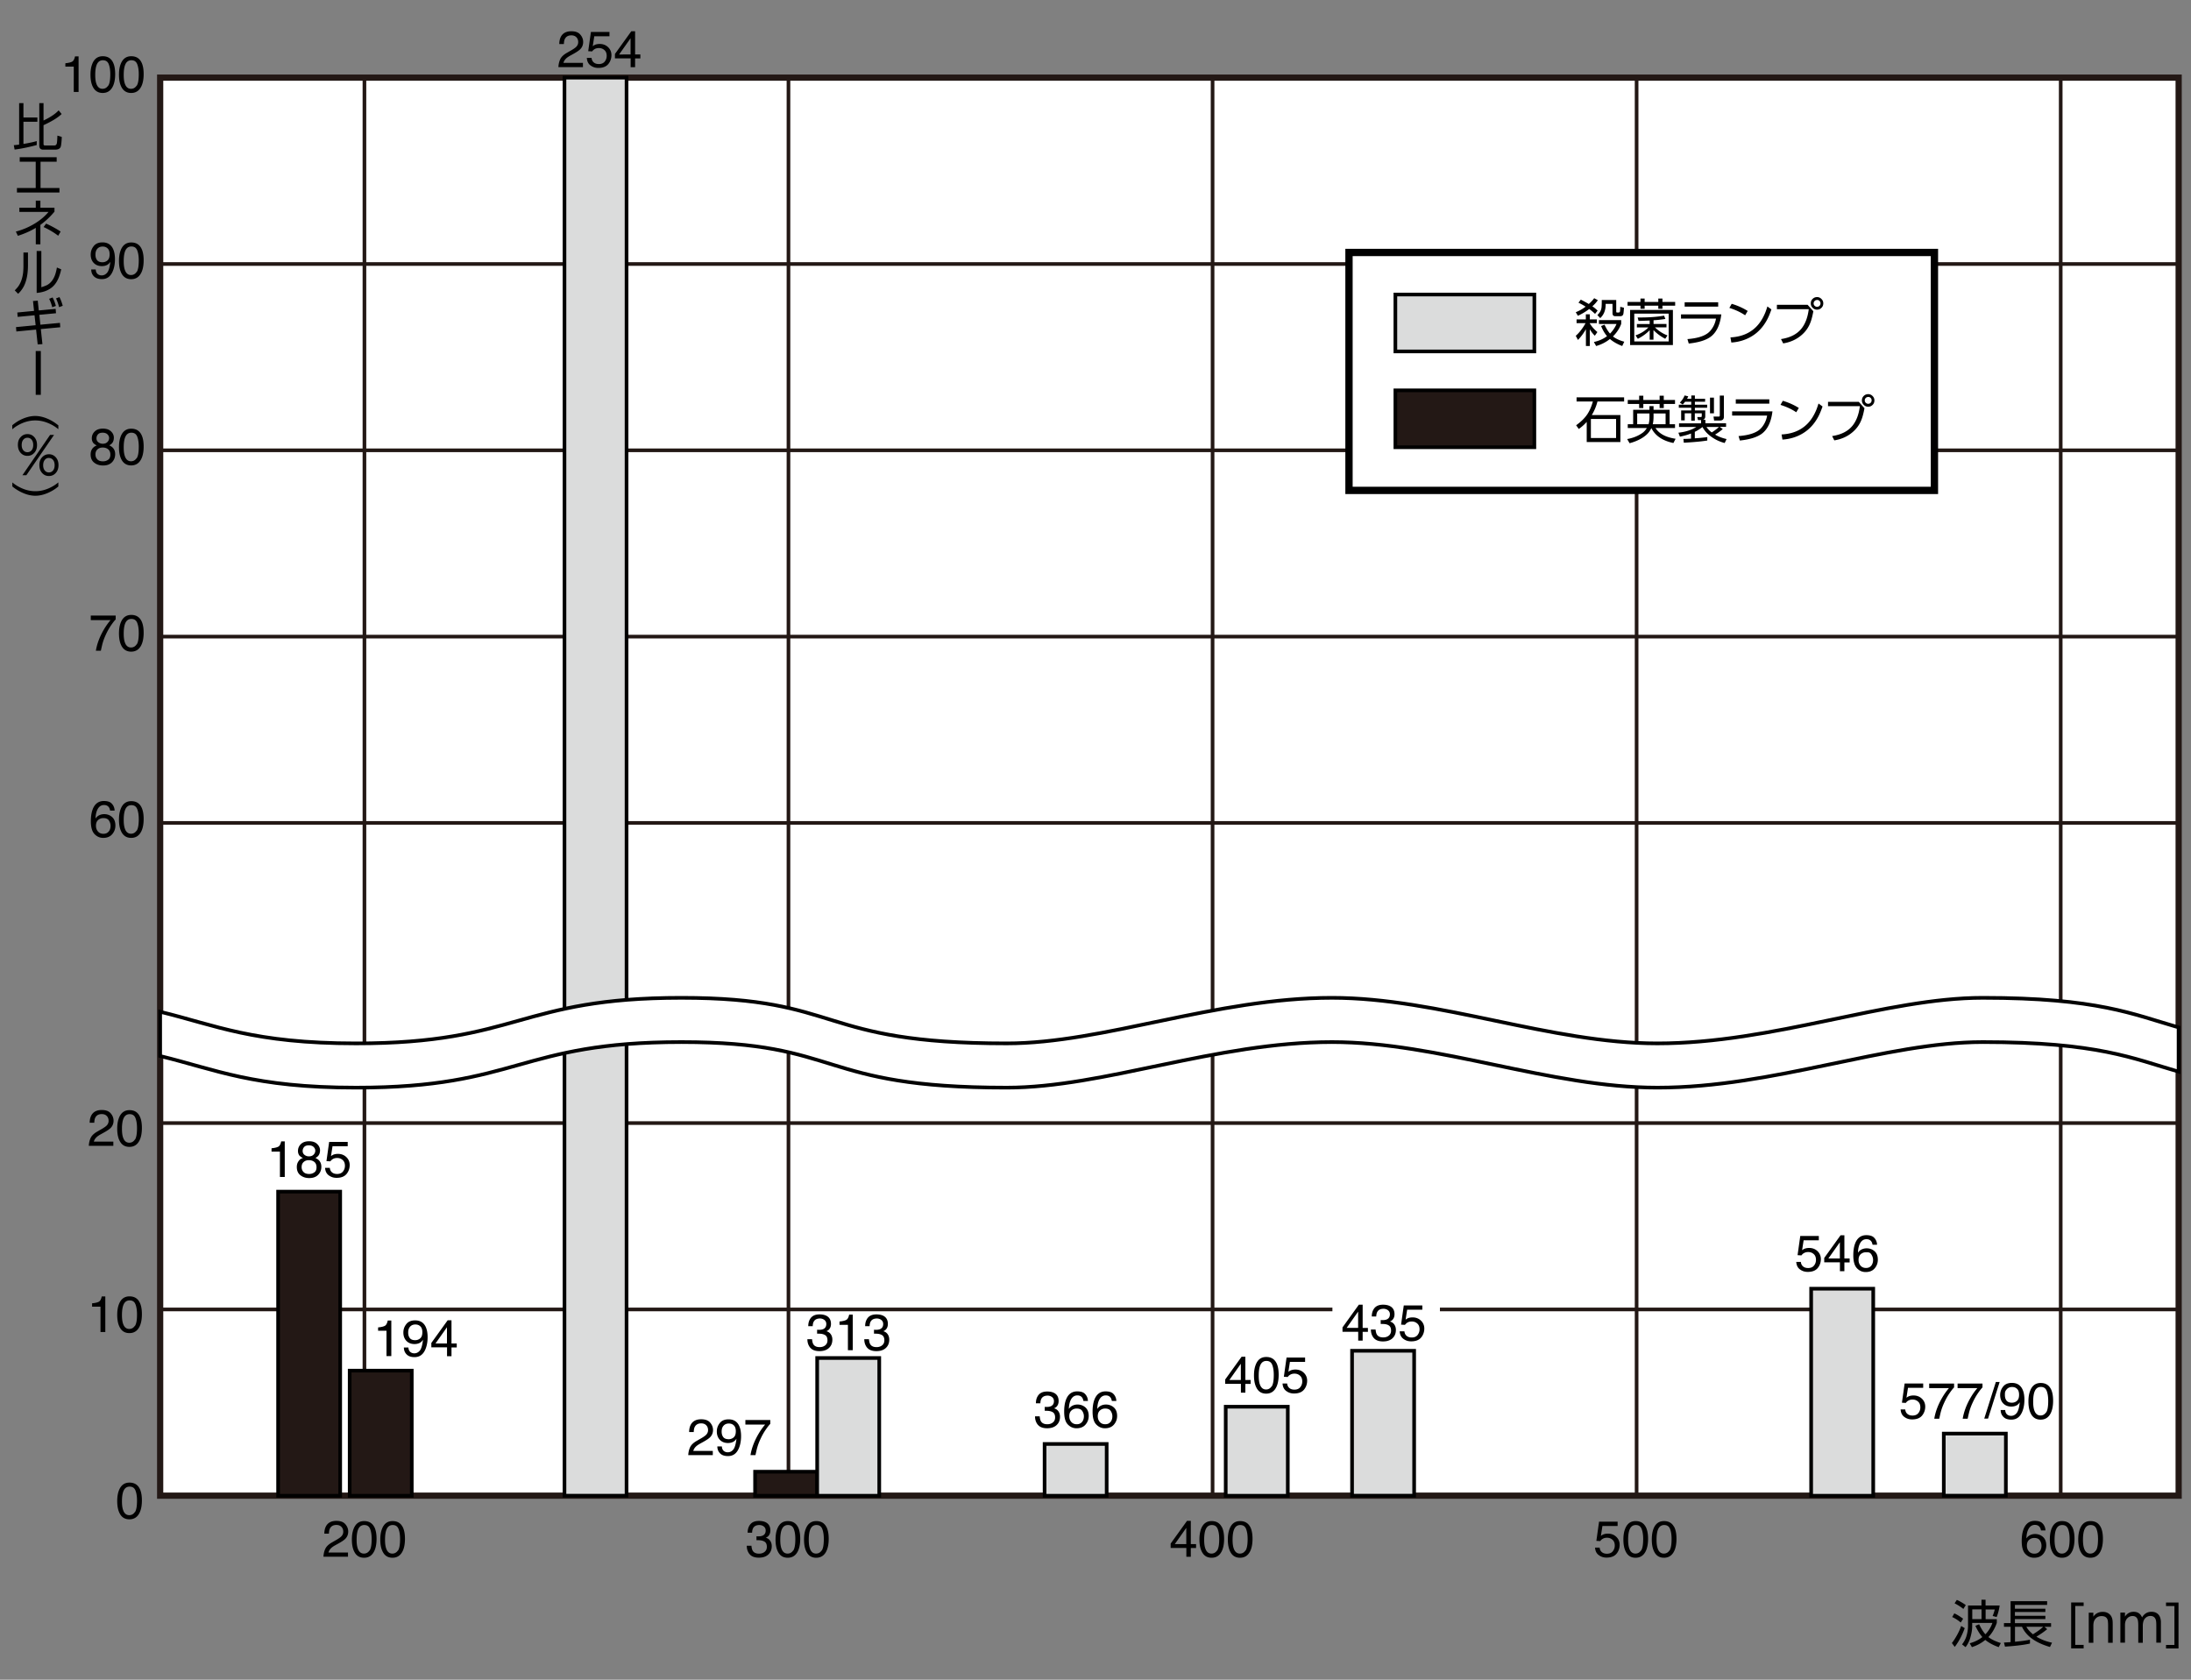 <svg xmlns="http://www.w3.org/2000/svg" id="a" viewBox="0 0 300 230"><rect x="0" y="0" width="300" height="230" fill="#808080" stroke="none"/><defs><style>.b{fill:none;stroke:#231815}.b,.d,.e,.f{stroke-width:.5px}.f{fill:#fff}.d{fill:#231815}.d,.e,.f{stroke:#000}.e{fill:#dbdcdc}</style></defs><path d="M21.93 10.63h276.38V204.8H21.93z" style="stroke:#231815;stroke-width:.85px;fill:#fff"/><path d="M21.93 36.15h276.38M21.93 61.66h276.38M21.93 87.17h276.38M21.93 112.68h276.38M298.31 179.3H21.93M298.31 153.78H21.93M282.16 10.63v194.18M224.09 10.63v194.18M166.03 10.63v194.18M107.96 10.63v194.18M49.9 204.81V10.63" class="b"/><path d="M77.29 10.63h8.5V204.8h-8.5z" class="e"/><path d="M38.08 163.17h8.5v41.64h-8.5zM47.88 187.68h8.5v17.13h-8.5zM103.39 201.52h8.5v3.29h-8.5z" class="d"/><path d="M111.89 185.95h8.5v18.86h-8.5zM143.03 197.72h8.5v7.09h-8.5zM167.83 192.62h8.5v12.19h-8.5zM185.13 184.96h8.5v19.84h-8.5zM266.15 196.3h8.5v8.5h-8.5zM247.99 176.46h8.5v28.35h-8.5z" class="e"/><path d="M184.71 34.57h80.16v32.58h-80.16zM21.93 138.54c7.55 1.83 12.72 4.33 26.83 4.33 22.27 0 22.27-6.24 44.54-6.24s18.36 6.24 44.54 6.24c13.29 0 28.6-6.24 44.54-6.24 14.67 0 29.88 6.24 44.55 6.24 15.94 0 31.25-6.24 44.55-6.24 15.74 0 20.61 2.26 26.82 4.05v6.06c-6.22-1.8-11.08-4.05-26.82-4.05-13.29 0-28.6 6.24-44.55 6.24-14.67 0-29.88-6.24-44.55-6.24-15.94 0-31.25 6.24-44.54 6.24-26.18 0-22.27-6.24-44.54-6.24s-22.27 6.24-44.54 6.24c-14.1 0-19.28-2.5-26.83-4.33z" class="f"/><path d="M182.44 177.31h14.72v5.27h-14.72z" style="fill:#fff"/><path d="M184.71 34.57h80.16v32.58h-80.16z" style="fill:#fff;stroke:#000"/><path d="M191.06 40.33h19.03v7.79h-19.03z" class="e"/><path d="M191.06 53.45h19.03v7.79h-19.03z" class="d"/><path d="M3.21 19.71c.77-.13 1.37-.26 1.82-.39v.54c-1.08.29-2.09.5-3.03.62l-.11-.6c.21-.02.45-.04.73-.08v-5.68h.59v1.97h1.91v.58H3.21v3.05Zm2.16-5.59h.59v2.38c.93-.44 1.62-.9 2.07-1.39l.41.5c-.49.48-1.31.99-2.48 1.53v2.56c0 .09.02.15.05.18.03.02.1.04.2.04h1.23c.18 0 .29-.1.34-.29.04-.18.06-.53.08-1.06l.6.18q-.045 1.05-.15 1.35-.15.39-.75.39H5.91c-.36 0-.53-.19-.53-.57v-5.79ZM5.55 22.14v3.6h2.59v.62H2.32v-.62h2.57v-3.6H2.7v-.61h5.06v.61zM4.9 28.44v-.97h.63v.97h1.93v.54c-.59.71-1.24 1.32-1.93 1.81v2.67H4.9V31.2c-.75.45-1.57.81-2.45 1.09l-.28-.58c.87-.23 1.7-.57 2.49-1.04q1.215-.72 1.98-1.65H2.65v-.58zm1.41 2.18c.28.12.63.29 1.05.52.4.22.72.41.94.57l-.33.57c-.59-.45-1.25-.85-2-1.19zM3.83 34.57v1.71c0 .93-.11 1.73-.34 2.38a3.76 3.76 0 0 1-1.01 1.57l-.46-.47c.24-.24.43-.46.56-.66.31-.48.51-1.09.59-1.81.02-.24.04-.56.04-.95v-1.76h.63Zm1.83-.2v4.96c.35-.11.6-.21.77-.29.49-.26.86-.72 1.1-1.37.1-.27.19-.62.26-1.04l.59.25c-.21.97-.53 1.69-.97 2.18-.55.61-1.34.96-2.39 1.05v-5.74h.63ZM5.39 43.1l.14 1.36 2.68-.25.04.6-2.66.25.22 2.06-.65.04-.22-2.03-2.7.26-.05-.6 2.69-.26-.15-1.36-2.31.22-.05-.6 2.29-.22-.14-1.35.65-.05.14 1.34 2.31-.22.05.6-2.29.22Zm1.35-2.19.46-.18c.18.33.33.72.45 1.16l-.5.18c-.1-.42-.24-.8-.42-1.15Zm.94-.05.46-.18c.16.31.32.71.45 1.19l-.5.19q-.15-.63-.42-1.2ZM5.59 48.06v6h-.7v-6zM7.99 58.22v.55c-.34-.28-.68-.5-1.03-.67-.72-.36-1.42-.53-2.13-.53-.82 0-1.63.23-2.43.7q-.345.195-.72.51v-.55c.31-.26.63-.48.94-.65.76-.41 1.5-.62 2.2-.62.5 0 1.04.11 1.6.34.55.22 1.06.53 1.55.93ZM3.76 59.44c.38 0 .69.14.94.42s.37.63.37 1.07-.12.8-.37 1.07c-.25.28-.56.42-.94.42s-.69-.14-.94-.42-.37-.64-.37-1.09.12-.78.37-1.05c.25-.28.57-.42.94-.42m0 .5c-.26 0-.46.11-.61.32-.12.17-.18.4-.18.68s.07.53.21.7c.15.19.34.28.58.28.25 0 .46-.11.61-.32.12-.17.18-.4.18-.67 0-.3-.07-.54-.21-.71a.71.71 0 0 0-.58-.28m-.69 5.13 3.79-5.52h.54l-3.79 5.52zM6.7 62.2c.38 0 .69.14.94.42s.37.63.37 1.07-.12.79-.37 1.07-.56.42-.94.42-.69-.14-.94-.42-.37-.64-.37-1.09.12-.78.37-1.05c.25-.28.57-.42.94-.42m0 .5c-.26 0-.46.11-.61.33-.12.17-.18.4-.18.68s.07.53.21.7c.15.19.34.28.57.28.26 0 .46-.11.61-.32.12-.17.18-.39.18-.67 0-.3-.07-.54-.21-.71a.7.7 0 0 0-.58-.28ZM7.99 66.61c-.31.26-.63.48-.95.65-.76.41-1.49.62-2.2.62-.51 0-1.04-.11-1.6-.34a6 6 0 0 1-1.55-.93v-.55c.34.28.68.5 1.03.67.71.36 1.42.53 2.12.53.82 0 1.63-.23 2.43-.7q.345-.195.72-.51v.55ZM8.95 9.13v-.47c.44-.04.75-.12.93-.22q.27-.15.39-.72h.49v4.87h-.66V9.12H8.95ZM15.44 8.48c.22.4.33.96.33 1.66q0 1.005-.3 1.65c-.29.62-.76.94-1.41.94-.59 0-1.03-.26-1.31-.77-.24-.43-.36-1-.36-1.72 0-.56.07-1.03.22-1.43.27-.74.76-1.11 1.46-1.11.63 0 1.09.26 1.37.78m-.62 3.26c.19-.28.28-.81.28-1.58 0-.56-.07-1.01-.21-1.37s-.4-.54-.8-.54c-.36 0-.63.17-.8.51s-.25.84-.25 1.51c0 .5.05.9.16 1.2q.24.69.84.69c.32 0 .57-.14.76-.42ZM19.34 8.48c.22.4.33.96.33 1.66q0 1.005-.3 1.65c-.29.62-.76.94-1.41.94-.59 0-1.03-.26-1.31-.77-.24-.43-.36-1-.36-1.72 0-.56.07-1.03.22-1.43.27-.74.76-1.11 1.46-1.11.63 0 1.09.26 1.37.78m-.62 3.26c.19-.28.28-.81.28-1.58 0-.56-.07-1.01-.21-1.37s-.4-.54-.8-.54c-.36 0-.63.17-.8.51s-.25.84-.25 1.51c0 .5.05.9.16 1.2q.24.69.84.69c.32 0 .57-.14.76-.42ZM13.11 36.91c.02.34.15.57.39.7.13.07.27.1.42.1.29 0 .54-.12.75-.37.21-.24.35-.74.44-1.49-.14.22-.31.37-.51.46s-.42.13-.65.13c-.47 0-.84-.15-1.12-.44-.27-.29-.41-.67-.41-1.13s.14-.83.41-1.17.67-.51 1.2-.51c.71 0 1.21.32 1.48.96.15.35.23.79.23 1.33q0 .9-.27 1.59c-.3.77-.8 1.15-1.52 1.15-.48 0-.84-.13-1.09-.38s-.37-.56-.37-.94h.62Zm1.6-1.25q.3-.24.3-.84c0-.36-.09-.63-.27-.8-.18-.18-.41-.26-.69-.26q-.45 0-.72.3c-.18.2-.26.47-.26.81 0 .32.08.57.23.76s.4.28.74.28c.24 0 .47-.08.67-.24ZM19.34 33.98c.22.4.33.96.33 1.66q0 1.005-.3 1.65c-.29.62-.76.94-1.41.94-.59 0-1.03-.26-1.31-.77-.24-.43-.36-1-.36-1.72 0-.56.07-1.03.22-1.43.27-.74.76-1.11 1.46-1.11.63 0 1.09.26 1.37.78m-.62 3.26c.19-.28.28-.81.28-1.58 0-.56-.07-1.01-.21-1.37s-.4-.54-.8-.54c-.36 0-.63.17-.8.51s-.25.84-.25 1.51c0 .5.05.9.16 1.2q.24.69.84.69c.32 0 .57-.14.76-.42ZM12.84 60.73c-.18-.18-.27-.42-.27-.71 0-.36.13-.68.4-.94s.64-.39 1.12-.39.84.12 1.1.37c.27.25.4.54.4.87 0 .31-.08.55-.23.74-.09.11-.22.21-.4.31.2.09.36.2.48.32.22.23.33.52.33.89 0 .43-.14.8-.43 1.1q-.435.45-1.23.45c-.48 0-.88-.13-1.21-.39s-.49-.63-.49-1.13q0-.435.21-.75t.63-.48c-.17-.07-.3-.16-.4-.26Zm1.99 2.21c.19-.15.28-.38.28-.69s-.1-.56-.29-.72-.44-.25-.75-.25-.53.08-.72.25-.28.4-.28.7c0 .26.08.48.25.66.17.19.43.28.79.28.28 0 .52-.08.71-.23Zm-.12-2.42c.15-.15.23-.33.23-.54 0-.18-.07-.35-.22-.5s-.37-.23-.67-.23-.51.08-.64.23a.8.8 0 0 0-.2.54c0 .23.09.41.26.54s.37.2.6.2c.27 0 .48-.08.63-.23ZM19.34 59.48c.22.4.33.96.33 1.66q0 1.005-.3 1.65c-.29.62-.76.94-1.41.94-.59 0-1.03-.26-1.31-.77-.24-.43-.36-1-.36-1.72 0-.56.07-1.03.22-1.43.27-.74.76-1.11 1.46-1.11.63 0 1.09.26 1.37.78m-.62 3.26c.19-.28.28-.81.28-1.58 0-.56-.07-1.01-.21-1.37s-.4-.54-.8-.54c-.36 0-.63.17-.8.51s-.25.84-.25 1.51c0 .5.05.9.16 1.2q.24.69.84.69c.32 0 .57-.14.76-.42ZM15.84 84.28v.54c-.16.15-.37.42-.63.8s-.49.79-.69 1.22-.35.81-.45 1.17c-.07.23-.15.59-.26 1.09h-.68c.15-.93.5-1.86 1.03-2.79.31-.54.64-1.01.98-1.4h-2.71v-.62h3.4ZM19.34 84.98c.22.4.33.96.33 1.66q0 1.005-.3 1.65c-.29.62-.76.94-1.41.94-.59 0-1.03-.26-1.31-.77-.24-.43-.36-1-.36-1.72 0-.56.07-1.03.22-1.43.27-.74.76-1.11 1.46-1.11.63 0 1.09.26 1.37.78m-.62 3.26c.19-.28.28-.81.28-1.58 0-.56-.07-1.01-.21-1.37s-.4-.54-.8-.54c-.36 0-.63.17-.8.51s-.25.84-.25 1.51c0 .5.05.9.16 1.2q.24.69.84.69c.32 0 .57-.14.76-.42ZM15.37 110.11c.22.28.32.58.32.88h-.61c-.04-.19-.09-.35-.17-.45-.15-.21-.37-.31-.67-.31-.34 0-.62.16-.82.48s-.32.77-.34 1.37c.14-.21.32-.36.53-.46.2-.09.41-.14.66-.14.41 0 .77.13 1.07.39s.46.65.46 1.17c0 .44-.14.84-.43 1.18s-.7.51-1.24.51c-.46 0-.85-.17-1.19-.52-.33-.35-.5-.93-.5-1.76 0-.61.07-1.12.22-1.55.28-.81.81-1.22 1.56-1.22.55 0 .93.14 1.14.43Zm-.47 3.74c.16-.22.24-.47.24-.77 0-.25-.07-.49-.22-.72-.14-.23-.4-.34-.78-.34-.26 0-.5.09-.7.26-.2.18-.3.44-.3.79q0 .465.27.78c.18.21.43.32.75.32s.57-.11.73-.33ZM19.34 110.48c.22.4.33.96.33 1.66q0 1.005-.3 1.65c-.29.62-.76.94-1.41.94-.59 0-1.03-.26-1.31-.77-.24-.43-.36-1-.36-1.72 0-.56.07-1.03.22-1.43.27-.74.76-1.11 1.46-1.11.63 0 1.09.26 1.37.78m-.62 3.26c.19-.28.28-.81.28-1.58 0-.56-.07-1.01-.21-1.37s-.4-.54-.8-.54c-.36 0-.63.17-.8.51s-.25.84-.25 1.51c0 .5.05.9.16 1.2q.24.69.84.69c.32 0 .57-.14.76-.42ZM12.42 155.8c.15-.31.45-.6.89-.85l.66-.38c.29-.17.5-.32.62-.44.19-.19.28-.41.28-.65 0-.29-.09-.51-.26-.68s-.4-.25-.68-.25c-.42 0-.71.16-.88.48-.09.17-.13.41-.14.71h-.63c0-.43.09-.77.24-1.04.27-.47.74-.71 1.41-.71.56 0 .97.15 1.23.46.26.3.39.64.39 1.01 0 .39-.14.73-.41 1-.16.16-.45.36-.86.59l-.47.26c-.22.12-.4.24-.53.35-.23.2-.37.42-.43.66h2.67v.58h-3.36c.02-.42.11-.79.26-1.1M19.1 152.79c.22.4.33.96.33 1.66q0 1.005-.3 1.65c-.29.62-.76.94-1.41.94-.59 0-1.03-.25-1.31-.77-.24-.43-.36-1-.36-1.72 0-.56.07-1.03.22-1.43.27-.74.76-1.11 1.46-1.11.63 0 1.09.26 1.37.78m-.62 3.26c.19-.28.28-.81.28-1.58 0-.56-.07-1.01-.21-1.37s-.4-.54-.8-.54c-.36 0-.63.17-.8.51s-.25.84-.25 1.51c0 .5.05.9.16 1.2q.24.69.84.69c.32 0 .57-.14.76-.42ZM12.61 178.93v-.47c.44-.04.75-.12.93-.22q.27-.15.39-.72h.49v4.87h-.66v-3.47h-1.15ZM19.1 178.29c.22.4.33.96.33 1.66q0 1.005-.3 1.65c-.29.62-.76.94-1.41.94-.59 0-1.03-.25-1.31-.77-.24-.43-.36-1-.36-1.72 0-.56.07-1.03.22-1.43.27-.74.76-1.11 1.46-1.11.63 0 1.09.26 1.37.78m-.62 3.26c.19-.28.28-.81.28-1.58 0-.56-.07-1.01-.21-1.37s-.4-.54-.8-.54c-.36 0-.63.17-.8.51s-.25.84-.25 1.51c0 .5.05.9.16 1.2q.24.69.84.69c.32 0 .57-.14.76-.42ZM19.1 203.79c.22.4.33.96.33 1.66q0 1.005-.3 1.65c-.29.62-.76.94-1.41.94-.59 0-1.03-.25-1.31-.77-.24-.43-.36-1-.36-1.72 0-.56.07-1.03.22-1.43.27-.74.76-1.11 1.46-1.11.63 0 1.09.26 1.37.78m-.62 3.26c.19-.28.28-.81.28-1.58 0-.56-.07-1.01-.21-1.37s-.4-.54-.8-.54c-.36 0-.63.17-.8.51s-.25.84-.25 1.51c0 .5.05.9.16 1.2q.24.69.84.69c.32 0 .57-.14.76-.42ZM44.55 212.06c.15-.31.45-.6.89-.85l.66-.38c.29-.17.5-.32.62-.44.19-.19.28-.41.28-.65 0-.29-.09-.51-.26-.68s-.4-.25-.68-.25c-.42 0-.71.16-.88.48-.09.17-.13.41-.14.71h-.63c0-.43.09-.77.24-1.04.27-.47.74-.71 1.41-.71.56 0 .97.15 1.23.46.26.3.39.64.39 1.01 0 .39-.14.73-.41 1-.16.16-.45.36-.86.59l-.47.26c-.22.12-.4.24-.53.35-.23.2-.37.42-.43.66h2.67v.58h-3.36c.02-.42.11-.79.26-1.1M51.23 209.05c.22.4.33.96.33 1.66q0 1.005-.3 1.65c-.29.62-.76.94-1.41.94-.59 0-1.03-.25-1.31-.77q-.36-.645-.36-1.71c0-.56.07-1.03.22-1.43.27-.74.76-1.11 1.46-1.11.63 0 1.09.26 1.37.78Zm-.62 3.26c.19-.28.28-.81.28-1.58 0-.56-.07-1.01-.21-1.37s-.4-.54-.8-.54c-.36 0-.63.17-.8.51s-.25.84-.25 1.51c0 .5.05.9.16 1.2q.24.69.84.69c.32 0 .57-.14.76-.42ZM55.12 209.05c.22.4.33.96.33 1.66q0 1.005-.3 1.65c-.29.62-.76.94-1.41.94-.59 0-1.03-.25-1.31-.77q-.36-.645-.36-1.71c0-.56.07-1.03.22-1.43.27-.74.76-1.11 1.46-1.11.63 0 1.09.26 1.37.78Zm-.62 3.26c.19-.28.28-.81.28-1.58 0-.56-.07-1.01-.21-1.37s-.4-.54-.8-.54c-.36 0-.63.17-.8.51s-.25.84-.25 1.51c0 .5.05.9.16 1.2q.24.69.84.69c.32 0 .57-.14.76-.42ZM102.64 212.82c-.26-.32-.39-.7-.39-1.16h.64q.045.48.18.69c.16.26.45.39.86.39.32 0 .58-.09.78-.26s.29-.4.29-.67c0-.34-.1-.57-.31-.71-.21-.13-.49-.2-.86-.2h-.25v-.54c.06 0 .12.01.16.01h.14c.23 0 .42-.04.57-.11.26-.13.39-.36.39-.68 0-.24-.09-.43-.26-.56s-.38-.2-.6-.2c-.41 0-.69.14-.85.41-.09.15-.14.36-.15.64h-.61c0-.36.07-.67.22-.93.25-.46.69-.68 1.32-.68.5 0 .89.11 1.16.33s.41.54.41.97c0 .3-.08.54-.24.73q-.15.18-.39.27c.26.07.46.21.6.41s.22.45.22.74c0 .47-.15.85-.46 1.14s-.74.44-1.31.44-1-.16-1.26-.48ZM109.24 209.05c.22.4.33.96.33 1.66q0 1.005-.3 1.65c-.29.62-.76.94-1.41.94-.59 0-1.03-.25-1.31-.77q-.36-.645-.36-1.71c0-.56.07-1.03.22-1.43.27-.74.76-1.11 1.46-1.11.63 0 1.09.26 1.37.78Zm-.62 3.26c.19-.28.28-.81.28-1.58 0-.56-.07-1.01-.21-1.37s-.4-.54-.8-.54c-.36 0-.63.17-.8.51s-.25.84-.25 1.51c0 .5.05.9.16 1.2q.24.69.84.69c.32 0 .57-.14.76-.42ZM113.14 209.05c.22.4.33.96.33 1.66q0 1.005-.3 1.65c-.29.62-.76.94-1.41.94-.59 0-1.03-.25-1.31-.77q-.36-.645-.36-1.71c0-.56.07-1.03.22-1.43.27-.74.76-1.11 1.46-1.11.63 0 1.09.26 1.37.78Zm-.62 3.26c.19-.28.28-.81.28-1.58 0-.56-.07-1.01-.21-1.37s-.4-.54-.8-.54c-.36 0-.63.17-.8.51s-.25.84-.25 1.51c0 .5.05.9.16 1.2q.24.69.84.69c.32 0 .57-.14.76-.42ZM162.44 213.16v-1.2h-2.15v-.6l2.24-3.11h.52v3.18h.72v.54h-.72v1.2h-.62Zm-.01-1.73v-2.22l-1.57 2.22zM167.28 209.05c.22.4.33.96.33 1.66q0 1.005-.3 1.65c-.29.62-.76.94-1.41.94-.59 0-1.03-.25-1.31-.77q-.36-.645-.36-1.71c0-.56.07-1.03.21-1.43.27-.74.76-1.11 1.46-1.11.63 0 1.09.26 1.37.78Zm-.62 3.26c.19-.28.28-.81.28-1.58 0-.56-.07-1.01-.21-1.37s-.4-.54-.8-.54c-.36 0-.63.17-.8.51s-.25.84-.25 1.51c0 .5.05.9.16 1.2q.24.69.84.69c.32 0 .57-.14.76-.42ZM171.17 209.05c.22.4.33.96.33 1.66q0 1.005-.3 1.65c-.29.62-.76.94-1.41.94-.59 0-1.03-.25-1.31-.77q-.36-.645-.36-1.71c0-.56.07-1.03.22-1.43.27-.74.75-1.11 1.46-1.11.63 0 1.09.26 1.37.78Zm-.62 3.26c.19-.28.28-.81.28-1.58 0-.56-.07-1.01-.21-1.37s-.4-.54-.8-.54c-.36 0-.63.17-.8.51s-.25.84-.25 1.51c0 .5.05.9.16 1.2.16.46.45.69.84.69.32 0 .57-.14.76-.42ZM219.03 211.92c.04.35.2.59.49.73.15.07.31.1.51.1.36 0 .63-.12.81-.35s.26-.49.26-.77c0-.34-.1-.61-.31-.79-.21-.19-.46-.28-.75-.28q-.315 0-.54.12c-.225.12-.28.2-.39.34l-.53-.03.37-2.63h2.54v.59h-2.08l-.21 1.36c.11-.09.22-.15.33-.2.18-.07.39-.11.63-.11.45 0 .83.14 1.14.43s.47.66.47 1.1-.14.87-.43 1.22-.74.53-1.37.53c-.4 0-.75-.11-1.06-.34-.31-.22-.48-.57-.51-1.03h.64ZM225.33 209.05c.22.4.33.96.33 1.66q0 1.005-.3 1.65c-.29.62-.76.94-1.41.94-.59 0-1.03-.25-1.31-.77q-.36-.645-.36-1.71c0-.56.07-1.03.22-1.43.27-.74.75-1.11 1.46-1.11.63 0 1.09.26 1.37.78Zm-.62 3.26c.19-.28.28-.81.28-1.58 0-.56-.07-1.01-.21-1.37s-.4-.54-.8-.54c-.36 0-.63.17-.8.51s-.25.84-.25 1.51c0 .5.05.9.16 1.2.16.46.45.69.84.69.32 0 .57-.14.76-.42ZM229.22 209.05c.22.4.33.96.33 1.66q0 1.005-.3 1.65c-.29.62-.76.94-1.41.94-.59 0-1.03-.25-1.31-.77q-.36-.645-.36-1.71c0-.56.07-1.03.21-1.43.27-.74.76-1.11 1.46-1.11.63 0 1.09.26 1.37.78Zm-.62 3.26c.19-.28.28-.81.28-1.58 0-.56-.07-1.01-.21-1.37s-.4-.54-.8-.54c-.36 0-.63.17-.8.51s-.25.84-.25 1.51c0 .5.05.9.16 1.2q.24.69.84.69c.32 0 .57-.14.76-.42ZM279.75 208.68c.22.28.32.58.32.88h-.61c-.04-.19-.09-.34-.17-.45-.15-.21-.37-.31-.67-.31-.34 0-.62.16-.82.48s-.32.77-.34 1.37c.14-.21.32-.36.53-.46.2-.09.41-.14.66-.14.41 0 .77.13 1.07.39s.46.65.46 1.17c0 .44-.14.84-.43 1.18s-.7.51-1.24.51c-.46 0-.85-.17-1.19-.52-.33-.35-.5-.93-.5-1.76 0-.61.07-1.12.22-1.55.29-.81.81-1.22 1.56-1.22.55 0 .93.14 1.14.43Zm-.46 3.74c.16-.22.24-.47.24-.77 0-.25-.07-.49-.22-.72s-.4-.34-.78-.34c-.26 0-.5.09-.7.26-.2.18-.3.44-.3.79q0 .465.27.78c.18.21.43.32.75.32s.57-.11.73-.33ZM283.72 209.05c.22.4.33.96.33 1.66q0 1.005-.3 1.65c-.29.62-.76.94-1.41.94-.59 0-1.03-.25-1.31-.77q-.36-.645-.36-1.71c0-.56.07-1.03.21-1.43.27-.74.76-1.11 1.46-1.11.63 0 1.09.26 1.37.78Zm-.62 3.26c.19-.28.28-.81.28-1.58 0-.56-.07-1.01-.21-1.37s-.4-.54-.8-.54c-.36 0-.63.17-.8.51s-.25.84-.25 1.51c0 .5.05.9.16 1.2q.24.69.84.69c.32 0 .57-.14.76-.42ZM287.61 209.05c.22.4.33.96.33 1.66q0 1.005-.3 1.65c-.29.62-.76.94-1.41.94-.59 0-1.03-.25-1.31-.77q-.36-.645-.36-1.71c0-.56.07-1.03.22-1.43.27-.74.75-1.11 1.46-1.11.63 0 1.09.26 1.37.78Zm-.62 3.26c.19-.28.28-.81.28-1.58 0-.56-.07-1.01-.21-1.37s-.4-.54-.8-.54c-.36 0-.63.17-.8.51s-.25.84-.25 1.51c0 .5.05.9.16 1.2.16.46.45.69.84.69.32 0 .57-.14.76-.42ZM267.66 225.52l-.4-.54c.24-.31.48-.68.72-1.12.25-.45.43-.86.55-1.22l.49.3c-.37 1.01-.83 1.87-1.37 2.57Zm-.07-4.6c.32.13.73.38 1.21.73l-.33.52q-.585-.495-1.17-.75zm.34-1.85c.18.07.39.18.63.32.26.15.46.28.6.4l-.33.52c-.36-.29-.75-.54-1.2-.77l.3-.46Zm3.9 5.48q-.765.645-1.83.99l-.3-.53c.67-.18 1.25-.47 1.73-.85-.38-.44-.69-.96-.95-1.54l.51-.21c.28.58.56 1.04.86 1.37q.66-.69.96-1.56h-2.77v.46c0 .51-.1 1.07-.29 1.68-.14.43-.34.83-.62 1.18l-.48-.38c.25-.31.43-.64.56-1 .17-.51.26-1.03.26-1.56v-2.76h1.84v-.79h.56v.79h1.93c-.08.56-.21 1.08-.41 1.58l-.55-.15c.15-.37.24-.66.29-.89h-1.25v1.33h1.53v.51c-.26.75-.64 1.4-1.15 1.94.4.32.97.59 1.7.82l-.29.56c-.74-.26-1.35-.59-1.84-.99m-.51-4.18h-1.27v1.33h1.27zM279.93 222.75l.38.33c-.42.35-.91.69-1.48 1.03.64.38 1.36.66 2.14.82l-.28.59c-1.98-.58-3.26-1.5-3.83-2.77h-.96v2.05c.8-.07 1.48-.16 2.05-.28v.53c-.89.2-2.03.33-3.42.42l-.14-.56c.39-.02.69-.04.91-.06v-2.1h-.91v-.5h.91v-3h5v.51h-4.41v.52h4.17v.45h-4.17v.52h4.17v.45h-4.17v.56h4.95v.5h-.93Zm-.17 0h-2.3c.17.33.47.67.9 1.03.63-.39 1.1-.73 1.4-1.03M283.59 219.42h1.71v.48h-1.15v5.33h1.15v.48h-1.71v-6.3ZM286.63 224.94H286v-4.12h.63v.55c.09-.14.2-.25.32-.35.28-.21.6-.31.97-.31s.65.1.89.29c.26.22.41.52.45.92.02.17.02.4.02.7v2.32h-.63v-2.32c0-.33-.02-.57-.04-.71-.09-.42-.37-.62-.85-.62q-.645 0-.96.54c-.12.19-.17.46-.17.8v2.32ZM293.41 224.94h-.63v-2.38q0-.555-.09-.81c-.11-.31-.34-.47-.68-.47q-.45 0-.75.33c-.2.22-.3.52-.3.91v2.41h-.63v-4.12h.63v.55c.29-.44.69-.66 1.18-.66.57 0 .95.26 1.16.77.29-.51.73-.77 1.3-.77.41 0 .74.14.97.41.18.21.28.52.31.93v2.89h-.63v-2.38c0-.4-.03-.68-.1-.83-.12-.3-.36-.45-.7-.45-.27 0-.51.1-.71.3-.23.23-.34.59-.34 1.07v2.29ZM298.29 219.42v6.3h-1.71v-.48h1.15v-5.33h-1.15v-.48h1.71ZM37.18 157.7v-.47c.44-.04.75-.12.93-.22s.31-.34.39-.72h.49v4.87h-.66v-3.47h-1.15ZM41.07 158.31c-.18-.18-.27-.42-.27-.71 0-.36.13-.68.4-.94.26-.26.64-.39 1.12-.39s.84.12 1.1.37.4.54.4.87c0 .31-.08.55-.23.74-.09.11-.22.21-.4.31.2.09.36.2.48.32.22.23.33.52.33.89 0 .43-.14.79-.43 1.09s-.7.45-1.23.45c-.48 0-.88-.13-1.21-.39s-.49-.63-.49-1.13q0-.435.21-.75c.21-.315.35-.37.63-.48-.17-.07-.3-.16-.4-.26Zm1.99 2.21c.19-.15.28-.38.28-.69s-.1-.56-.29-.72-.44-.25-.75-.25-.53.08-.72.25-.28.4-.28.7c0 .25.08.48.25.66.17.19.43.28.79.28.28 0 .52-.08.71-.23Zm-.12-2.42c.15-.15.23-.33.23-.54 0-.18-.07-.35-.22-.5s-.37-.23-.67-.23-.51.08-.64.23-.2.33-.2.54c0 .23.09.41.26.54s.37.2.6.2c.27 0 .48-.08.63-.23ZM45.16 159.92c.04.35.2.59.49.73.15.07.31.1.51.1.36 0 .63-.12.81-.35s.26-.49.26-.77c0-.34-.1-.61-.31-.79-.21-.19-.46-.28-.75-.28-.21 0-.39.04-.55.12-.15.08-.28.2-.39.34l-.53-.03.37-2.63h2.54v.59h-2.08l-.21 1.36c.11-.09.22-.15.32-.2.18-.07.39-.11.63-.11.45 0 .83.14 1.14.43s.47.66.47 1.1-.14.87-.43 1.22-.74.53-1.37.53c-.4 0-.75-.11-1.06-.34-.31-.22-.48-.57-.51-1.03h.64ZM51.77 182.23v-.47c.44-.04.75-.12.93-.22s.31-.34.39-.72h.49v4.87h-.66v-3.47h-1.15ZM55.92 184.51c.02.34.15.57.39.7.13.07.27.1.42.1.29 0 .54-.12.75-.37s.35-.74.44-1.49c-.14.22-.31.37-.51.46s-.42.13-.65.13c-.47 0-.84-.15-1.12-.44-.27-.29-.41-.67-.41-1.13s.14-.83.41-1.17.67-.5 1.2-.5c.71 0 1.21.32 1.48.96.15.35.23.79.23 1.33q0 .9-.27 1.59c-.3.77-.8 1.15-1.52 1.15-.48 0-.84-.12-1.09-.38-.25-.25-.37-.57-.37-.94zm1.61-1.25q.3-.24.3-.84c0-.36-.09-.63-.27-.8-.18-.18-.41-.26-.69-.26q-.45 0-.72.3c-.18.2-.26.47-.26.81 0 .32.08.57.23.76s.4.28.74.28c.24 0 .47-.08.67-.24ZM61.21 185.69v-1.2h-2.15v-.6l2.24-3.11h.52v3.18h.72v.54h-.72v1.2h-.62Zm-.01-1.73v-2.22l-1.57 2.22zM76.72 8.09c.15-.31.45-.6.89-.85l.66-.38c.29-.17.5-.32.62-.44.19-.19.28-.41.28-.65 0-.29-.09-.51-.26-.68s-.4-.25-.68-.25c-.42 0-.71.16-.88.48-.09.17-.13.41-.14.71h-.63c0-.43.09-.77.24-1.04.27-.47.74-.71 1.41-.71.56 0 .97.15 1.23.46.26.3.39.64.39 1.01 0 .39-.14.73-.41 1-.16.16-.45.36-.86.59l-.47.26c-.22.12-.4.24-.53.35-.23.2-.37.42-.43.66h2.67v.58h-3.36c.02-.42.11-.79.26-1.1M81 7.94c.04.35.2.59.49.73.15.07.31.1.51.1.36 0 .63-.12.81-.35s.26-.49.26-.77c0-.34-.1-.61-.31-.79-.21-.19-.46-.28-.75-.28-.21 0-.39.04-.55.12-.15.08-.28.2-.39.34l-.53-.03.37-2.63h2.54v.59h-2.08l-.21 1.36c.11-.09.22-.15.32-.2.18-.07.39-.11.63-.11.45 0 .83.14 1.14.43s.47.66.47 1.1-.14.87-.43 1.22-.74.53-1.37.53c-.4 0-.75-.11-1.06-.34-.31-.22-.48-.57-.51-1.03h.64ZM86.35 9.19v-1.2H84.2v-.6l2.24-3.11h.52v3.18h.72V8h-.72v1.2h-.62Zm-.01-1.73V5.24l-1.57 2.22zM94.5 198.15c.15-.31.45-.6.89-.85l.66-.38c.29-.17.5-.32.62-.44.19-.19.28-.41.28-.65 0-.29-.09-.51-.26-.68s-.4-.25-.68-.25c-.42 0-.71.16-.88.48-.09.17-.13.41-.14.71h-.63c0-.43.09-.77.24-1.04.27-.47.74-.71 1.41-.71.56 0 .97.15 1.23.46.26.3.39.64.39 1.01 0 .39-.14.73-.41 1-.16.16-.45.36-.86.59l-.47.26c-.22.12-.4.24-.53.35-.23.2-.37.42-.43.66h2.67v.58h-3.36c.02-.42.11-.79.26-1.1M98.84 198.06c.02.34.15.57.39.7.13.07.27.1.42.1.29 0 .54-.12.75-.37s.35-.74.44-1.49c-.14.22-.31.37-.51.46s-.42.13-.65.13c-.47 0-.84-.15-1.12-.44-.27-.29-.41-.67-.41-1.13s.14-.83.41-1.17.67-.5 1.2-.5c.71 0 1.21.32 1.48.96.15.35.23.79.23 1.33q0 .9-.27 1.59c-.3.77-.8 1.15-1.52 1.15-.48 0-.84-.12-1.09-.38-.25-.25-.37-.57-.37-.94zm1.61-1.24q.3-.24.3-.84c0-.36-.09-.63-.27-.8-.18-.18-.41-.26-.69-.26q-.45 0-.72.3c-.18.2-.26.47-.26.81 0 .32.08.57.23.76s.4.28.74.28c.24 0 .47-.08.67-.24ZM105.47 194.43v.54c-.16.15-.37.42-.63.8s-.49.79-.69 1.22-.35.81-.45 1.17c-.07.22-.15.59-.26 1.09h-.68c.15-.93.5-1.86 1.03-2.79.31-.54.64-1.01.98-1.4h-2.71v-.62h3.4ZM110.94 184.54c-.26-.32-.39-.7-.39-1.16h.64q.045.48.18.69c.16.26.45.39.86.39.32 0 .58-.09.78-.26s.29-.4.29-.67c0-.34-.1-.57-.31-.71-.21-.13-.49-.2-.86-.2h-.25v-.54c.06 0 .12.01.16.01h.14c.23 0 .42-.04.57-.11.26-.13.39-.36.39-.68 0-.24-.09-.43-.26-.56s-.38-.2-.6-.2c-.41 0-.69.14-.85.41-.09.15-.14.36-.15.64h-.61c0-.36.07-.67.22-.93.25-.46.69-.68 1.32-.68.5 0 .89.11 1.16.33s.41.54.41.97c0 .3-.08.54-.24.73q-.15.18-.39.27c.26.07.46.21.6.41s.22.45.22.74c0 .47-.15.85-.46 1.14s-.74.44-1.31.44-1-.16-1.26-.48ZM114.95 181.42v-.47c.44-.04.75-.12.93-.22s.31-.34.39-.72h.49v4.87h-.66v-3.47h-1.15ZM118.73 184.54c-.26-.32-.39-.7-.39-1.16h.64q.045.48.18.69c.16.26.45.39.86.39.32 0 .58-.09.78-.26s.29-.4.29-.67c0-.34-.1-.57-.31-.71-.21-.13-.49-.2-.86-.2h-.25v-.54c.06 0 .12.01.16.01h.14c.23 0 .42-.04.57-.11.26-.13.39-.36.39-.68 0-.24-.09-.43-.26-.56s-.38-.2-.6-.2c-.41 0-.69.14-.85.41-.09.15-.14.36-.15.64h-.61c0-.36.07-.67.22-.93.25-.46.69-.68 1.32-.68.5 0 .89.11 1.16.33s.41.54.41.97c0 .3-.08.54-.24.73q-.15.18-.39.27c.26.07.46.21.6.41s.22.45.22.74c0 .47-.15.85-.46 1.14s-.74.44-1.31.44-1-.16-1.26-.48ZM142.11 195.1c-.26-.32-.39-.7-.39-1.16h.64q.045.48.18.69c.16.26.45.39.86.39.32 0 .58-.09.78-.26s.29-.4.29-.67c0-.34-.1-.57-.31-.71-.21-.13-.49-.2-.86-.2h-.25v-.54c.06 0 .12.01.16.01h.14c.23 0 .42-.04.57-.11.26-.13.39-.36.39-.68 0-.24-.09-.43-.26-.56s-.38-.2-.6-.2c-.41 0-.69.14-.85.41-.09.15-.14.36-.15.64h-.61c0-.36.07-.67.22-.93.25-.46.69-.68 1.32-.68.5 0 .89.11 1.16.33s.41.54.41.97c0 .3-.08.54-.24.73q-.15.18-.39.27c.26.07.46.21.6.41s.22.45.22.74c0 .47-.15.85-.46 1.14s-.74.44-1.31.44-1-.16-1.26-.48ZM148.64 190.95c.22.28.32.58.32.88h-.61c-.04-.19-.09-.34-.17-.45-.15-.21-.37-.31-.67-.31-.34 0-.62.16-.82.48s-.32.77-.34 1.37c.14-.21.32-.36.53-.46.2-.09.41-.14.66-.14.41 0 .77.13 1.07.39s.46.65.46 1.17c0 .44-.14.84-.43 1.18s-.7.51-1.24.51c-.46 0-.85-.17-1.19-.52s-.5-.93-.5-1.76c0-.61.07-1.12.22-1.55.28-.81.81-1.22 1.56-1.22.55 0 .93.14 1.14.43Zm-.47 3.75c.16-.22.24-.47.24-.77 0-.25-.07-.49-.22-.72s-.4-.34-.78-.34c-.26 0-.5.09-.7.26-.2.18-.3.44-.3.79q0 .465.27.78c.18.21.43.32.75.32s.57-.11.73-.33ZM152.53 190.95c.22.28.32.58.32.88h-.61c-.04-.19-.09-.34-.17-.45-.15-.21-.37-.31-.67-.31-.34 0-.62.16-.82.48s-.32.77-.34 1.37c.14-.21.32-.36.53-.46.2-.09.41-.14.66-.14.41 0 .77.13 1.07.39s.46.65.46 1.17c0 .44-.14.84-.43 1.18s-.7.51-1.24.51c-.46 0-.85-.17-1.19-.52s-.5-.93-.5-1.76c0-.61.07-1.12.22-1.55.28-.81.81-1.22 1.56-1.22.55 0 .93.14 1.14.43Zm-.46 3.75c.16-.22.24-.47.24-.77 0-.25-.07-.49-.22-.72s-.4-.34-.78-.34c-.26 0-.5.09-.7.26-.2.18-.3.44-.3.79q0 .465.27.78c.18.21.43.32.75.32s.57-.11.73-.33ZM169.91 190.69v-1.2h-2.15v-.6l2.24-3.11h.52v3.18h.72v.54h-.72v1.2h-.62Zm-.01-1.73v-2.22l-1.57 2.22zM174.75 186.58c.22.4.33.96.33 1.66q0 1.005-.3 1.65c-.29.62-.76.94-1.41.94-.59 0-1.03-.25-1.31-.77q-.36-.645-.36-1.71c0-.56.07-1.03.22-1.43.27-.74.75-1.11 1.46-1.11.63 0 1.09.26 1.37.78Zm-.62 3.26c.19-.28.28-.81.28-1.58 0-.56-.07-1.01-.21-1.37s-.4-.54-.8-.54c-.36 0-.63.17-.8.51s-.25.84-.25 1.51c0 .5.05.9.16 1.2.16.46.45.69.84.69.32 0 .57-.14.76-.42ZM176.24 189.45c.04.35.2.59.49.73.15.07.31.1.51.1.36 0 .63-.12.81-.35s.26-.49.26-.77c0-.34-.1-.61-.31-.79-.21-.19-.46-.28-.75-.28q-.315 0-.54.12c-.225.12-.28.2-.39.34l-.53-.03.37-2.63h2.54v.59h-2.08l-.21 1.36c.11-.09.22-.15.33-.2.18-.07.39-.11.63-.11.45 0 .83.14 1.14.43s.47.66.47 1.1-.14.87-.43 1.22-.74.53-1.37.53c-.4 0-.75-.11-1.06-.34-.31-.22-.48-.57-.51-1.03h.64ZM185.97 183.56v-1.2h-2.15v-.6l2.24-3.11h.52v3.18h.72v.54h-.72v1.2h-.62Zm-.01-1.74v-2.22l-1.57 2.22zM188.1 183.21c-.26-.32-.39-.7-.39-1.16h.64q.045.48.18.69.24.39.87.39c.32 0 .58-.09.78-.26s.29-.4.29-.67c0-.34-.1-.57-.31-.71s-.49-.2-.86-.2h-.25v-.54c.06 0 .12.01.16.01h.14c.23 0 .42-.04.57-.11.26-.13.39-.36.39-.68a.67.67 0 0 0-.26-.56 1 1 0 0 0-.61-.2c-.41 0-.69.14-.85.41-.09.15-.14.36-.15.64h-.61c0-.36.07-.67.22-.93.25-.46.69-.68 1.32-.68.5 0 .88.11 1.16.33.27.22.41.54.41.97 0 .3-.08.54-.24.73q-.15.18-.39.27c.26.07.46.21.6.41s.22.45.22.74c0 .47-.15.85-.46 1.14s-.74.44-1.31.44-1-.16-1.26-.48ZM192.3 182.31c.04.35.2.59.49.73.15.07.31.1.51.1.37 0 .63-.12.81-.35.17-.23.26-.49.26-.77 0-.34-.1-.61-.31-.79-.21-.19-.46-.28-.75-.28-.21 0-.39.04-.55.12-.15.08-.28.2-.39.34l-.53-.03.37-2.63h2.54v.59h-2.08l-.21 1.36c.11-.09.22-.15.32-.2.18-.07.39-.11.63-.11.45 0 .83.14 1.14.43s.47.66.47 1.1-.14.87-.43 1.22-.74.53-1.37.53c-.4 0-.75-.11-1.06-.34s-.48-.57-.51-1.03h.64ZM246.58 172.8c.04.35.2.59.49.73.15.07.31.1.51.1.36 0 .63-.12.81-.35s.26-.49.26-.77c0-.34-.1-.61-.31-.79-.21-.19-.46-.28-.75-.28q-.315 0-.54.12c-.225.12-.28.2-.39.34l-.53-.03.37-2.63h2.54v.59h-2.08l-.21 1.36c.11-.09.22-.15.33-.2.18-.07.39-.11.63-.11.45 0 .83.14 1.14.43s.47.66.47 1.1-.14.87-.43 1.22-.74.53-1.37.53c-.4 0-.75-.11-1.06-.34-.31-.22-.48-.57-.51-1.03h.64ZM251.93 174.05v-1.2h-2.15v-.6l2.24-3.11h.52v3.18h.72v.54h-.72v1.2h-.62Zm-.01-1.73v-2.22l-1.57 2.22zM256.69 169.56c.22.28.32.58.32.88h-.61c-.04-.19-.09-.34-.17-.45-.15-.21-.37-.31-.67-.31-.34 0-.62.16-.82.48s-.32.77-.34 1.37c.14-.21.32-.36.53-.46.2-.09.42-.14.66-.14.41 0 .77.13 1.07.39.31.26.46.65.46 1.17 0 .44-.14.84-.43 1.18s-.7.51-1.24.51c-.46 0-.85-.17-1.19-.52-.33-.35-.5-.93-.5-1.76 0-.61.07-1.12.22-1.55.28-.81.81-1.22 1.56-1.22.55 0 .93.14 1.14.43Zm-.46 3.74c.16-.22.24-.47.24-.77q0-.375-.21-.72c-.21-.345-.4-.34-.78-.34-.26 0-.5.09-.7.26s-.3.44-.3.79q0 .465.27.78c.18.21.43.32.75.32s.57-.11.73-.33ZM260.87 193c.04.35.2.59.49.73.15.07.31.1.51.1.36 0 .63-.12.81-.35s.26-.49.26-.77c0-.34-.1-.61-.31-.79-.21-.19-.46-.28-.75-.28q-.315 0-.54.12c-.225.12-.28.2-.39.34l-.53-.03.37-2.63h2.54v.59h-2.08l-.21 1.36c.11-.09.22-.15.33-.2.18-.07.39-.11.63-.11.45 0 .83.14 1.14.43s.47.66.47 1.1-.14.87-.43 1.22-.74.53-1.37.53c-.4 0-.75-.11-1.06-.34-.31-.22-.48-.57-.51-1.03h.64ZM267.56 189.44v.54c-.16.15-.37.42-.63.8s-.49.79-.69 1.22-.35.81-.45 1.17c-.07.22-.15.59-.26 1.09h-.68c.15-.93.5-1.86 1.03-2.79.31-.54.64-1.01.98-1.4h-2.71v-.62h3.4ZM271.45 189.44v.54c-.16.15-.37.42-.63.8s-.49.79-.69 1.22-.35.81-.45 1.17c-.07.22-.15.59-.26 1.09h-.68c.16-.93.5-1.86 1.03-2.79.31-.54.64-1.01.98-1.4h-2.71v-.62h3.4ZM273.28 189.23h.52l-1.59 5.02h-.52zM274.56 193.07c.02.34.15.57.39.7.13.07.27.1.42.1.29 0 .54-.12.75-.37s.35-.74.44-1.49c-.14.22-.31.37-.51.46s-.42.13-.65.13c-.47 0-.84-.15-1.12-.44-.27-.29-.41-.67-.41-1.13s.14-.83.41-1.17.67-.5 1.2-.5c.71 0 1.21.32 1.48.96.15.35.23.79.23 1.33q0 .9-.27 1.59c-.3.77-.8 1.15-1.52 1.15-.48 0-.84-.12-1.09-.38-.25-.25-.37-.57-.37-.94zm1.6-1.25q.3-.24.3-.84c0-.36-.09-.63-.27-.8-.18-.18-.41-.26-.69-.26q-.45 0-.72.3c-.27.3-.26.47-.26.81 0 .32.08.57.23.76s.4.28.74.28c.24 0 .47-.08.67-.24ZM280.79 190.14c.22.4.33.96.33 1.66q0 1.005-.3 1.65c-.29.62-.76.94-1.41.94-.59 0-1.03-.25-1.31-.77q-.36-.645-.36-1.71c0-.56.07-1.03.22-1.43.27-.74.75-1.11 1.46-1.11.63 0 1.09.26 1.37.78Zm-.62 3.26c.19-.28.28-.81.28-1.58 0-.56-.07-1.01-.21-1.37s-.4-.54-.8-.54c-.36 0-.63.17-.8.51s-.25.84-.25 1.51c0 .5.05.9.16 1.2.16.46.45.69.84.69.32 0 .57-.14.76-.42ZM217.55 41.62c.33-.29.57-.56.73-.79l.5.27q-.27.42-.75.84c.24.16.48.36.72.59l-.35.45c-.2-.2-.47-.43-.8-.67-.47.36-.99.67-1.55.93l-.29-.49c.48-.19.93-.44 1.35-.76-.31-.2-.64-.38-.98-.54l.32-.42c.38.19.75.39 1.1.6Zm.12 2.65q.375.63 1.05 1.2l-.35.5c-.25-.24-.48-.53-.69-.88v2.29h-.53v-2.3c-.3.53-.66 1.02-1.09 1.47l-.3-.57q.405-.345.81-.9c.23-.31.4-.58.53-.83h-1.23v-.51h1.27v-.7h.54v.7h.97v.51h-.98zm2.76 2.15c-.53.43-1.15.75-1.88.96l-.31-.55c.68-.15 1.28-.41 1.8-.8-.33-.39-.6-.85-.81-1.39l.47-.18c.24.52.49.92.75 1.22.38-.39.68-.83.89-1.32h-2.41v-.53h3.05v.52c-.23.63-.61 1.2-1.13 1.72.37.29.89.54 1.55.72l-.28.59q-1.02-.39-1.68-.96Zm.87-5.34v1.56c0 .07.01.12.04.13.02.02.05.02.1.02h.18c.12 0 .19-.06.2-.19.02-.16.03-.36.03-.59l.51.13q-.045.705-.09.87c-.05.2-.21.29-.46.29h-.56c-.18 0-.3-.03-.36-.1-.07-.07-.1-.19-.1-.38v-1.21h-.94v.11c0 .77-.25 1.38-.74 1.84l-.39-.42c.32-.3.51-.63.56-.99.03-.19.04-.55.04-1.07zM224.62 40.88h.57v.46h1.87v-.46h.57v.46h1.74v.52h-1.74v.42h-.57v-.42h-1.87v.42h-.57v-.42h-1.77v-.52h1.77zm-1.42 1.56h5.86v4.81h-5.86zm5.28.5h-4.71v3.81h4.71zm-1.87 1.89c.49.49 1.06.85 1.71 1.1l-.31.46c-.63-.33-1.16-.73-1.61-1.19v1.31h-.52v-1.3c-.45.47-.99.86-1.62 1.18l-.32-.47c.71-.24 1.3-.61 1.77-1.09h-1.58v-.46h1.75v-.48c-.75.03-1.26.05-1.52.05l-.13-.47h.35c1.26 0 2.35-.08 3.27-.25l.18.45q-.825.135-1.62.18v.51h1.77v.46h-1.56ZM230.18 43.05h5.51q-.27 2.205-1.5 3.09c-.65.46-1.63.76-2.96.9l-.18-.61q1.8-.135 2.7-.75c.34-.23.63-.58.87-1.03.16-.31.28-.65.34-1.03h-4.79v-.58Zm.49-1.66h4.59v.59h-4.59zM237.11 41.6c.81.24 1.54.57 2.19.98l-.35.59c-.62-.42-1.33-.75-2.16-1.01zm-.05 5.3-.12-.7c1.31-.07 2.38-.46 3.22-1.17.66-.55 1.18-1.31 1.57-2.28.08-.21.17-.47.27-.79l.55.41c-.21.6-.42 1.11-.65 1.51-.76 1.37-1.87 2.28-3.31 2.74-.48.15-.99.25-1.53.28M243.3 41.74h4.21l.78.88c-.11.6-.23 1.08-.37 1.46-.25.7-.66 1.3-1.23 1.79-.7.61-1.54.99-2.53 1.15l-.3-.59c1.25-.19 2.18-.66 2.8-1.43.52-.65.86-1.53 1-2.66h-4.36v-.61Zm5.51-1.06c.24 0 .45.1.62.29a.8.8 0 0 1 .22.57c0 .26-.09.47-.28.64a.8.8 0 0 1-.57.22c-.26 0-.47-.1-.64-.29a.82.82 0 0 1-.22-.58c0-.25.09-.46.28-.63.16-.15.36-.22.59-.22m-.02.4c-.13 0-.25.05-.34.15-.08.09-.12.19-.12.31 0 .14.05.26.16.35.09.08.19.12.31.12.14 0 .25-.05.35-.15.08-.09.12-.2.12-.32a.47.47 0 0 0-.15-.35.47.47 0 0 0-.32-.12ZM217.95 56.83h3.92v3.7h-4.61v-2.76c-.32.36-.69.69-1.09.97l-.36-.51c.66-.47 1.17-.97 1.52-1.49.31-.46.57-1.04.77-1.76h-2.23v-.57h6.51v.57h-3.65a6.7 6.7 0 0 1-.77 1.84Zm3.33.54h-3.45v2.61h3.45zM225.85 56.11v-.5h.56v.5h2.2v1.98h.74v.52h-2.67c.5.79 1.42 1.27 2.75 1.47l-.3.58c-1.47-.3-2.48-.98-3.02-2.04-.19.4-.44.72-.74.97-.57.49-1.32.85-2.24 1.1l-.33-.57c.83-.15 1.53-.44 2.1-.85.23-.17.43-.39.59-.66h-2.61v-.52h.74v-1.98zm-1.41-1.93h.57v.59h2.23v-.59h.57v.59h1.54v.54h-1.54v.56h-.57v-.56h-2.23v.56h-.57v-.56h-1.56v-.54h1.56zm1.29 3.91c.08-.27.12-.59.12-.94v-.53h-1.68v1.47zm.57 0h1.76v-1.47h-1.65v.35c0 .49-.04.86-.11 1.12M232.04 60.02c.62-.04 1.2-.1 1.73-.17v.47c-.8.13-1.87.23-3.22.3l-.05-.52c.25 0 .6-.01 1.04-.04v-.7c-.43.17-.93.31-1.52.43l-.21-.54c.98-.11 1.8-.37 2.46-.79h-2.37v-.49h3.02v-.45h-.42l-.11-.42h.5c.08 0 .12-.04.12-.13v-.38h-.95v1.01h-.49v-1.01h-.89v.97h-.49V56.2h1.38v-.37h-1.7v-.41h1.7v-.41h-.84c-.11.14-.22.27-.33.38l-.39-.26c.3-.31.52-.63.65-.98l.5.12c-.06.14-.11.25-.16.33h.58v-.45h.49v.45h1.4v.41h-1.4v.41h1.68v.41h-1.68v.37h1.42v.82c0 .25-.11.41-.32.47h.34v.47h2.83v.49h-.87l.42.3c-.38.32-.73.57-1.05.76.44.27.96.47 1.57.61l-.26.54a5.3 5.3 0 0 1-1.86-.88c-.54-.39-.93-.83-1.18-1.31q-.495.39-1.05.66v.88Zm3.34-1.56h-1.72c.16.26.4.52.72.75.34-.21.66-.45.97-.73l.02-.02Zm-1.24-4.01h.54v2.14h-.54zm1.34-.28h.56v2.91c0 .33-.18.5-.53.5h-.81l-.08-.54h.67c.06 0 .1 0 .13-.01.04-.02.06-.08.06-.16v-2.69ZM237.18 56.33h5.51q-.27 2.205-1.5 3.09c-.65.46-1.63.76-2.96.9l-.18-.61q1.8-.135 2.7-.75c.34-.23.63-.58.87-1.03.16-.31.28-.65.34-1.03h-4.79v-.58Zm.49-1.65h4.59v.59h-4.59zM244.11 54.88c.81.24 1.54.57 2.19.98l-.35.59c-.62-.42-1.33-.75-2.16-1.01zm-.05 5.31-.12-.7c1.31-.07 2.38-.46 3.22-1.17.66-.55 1.18-1.31 1.57-2.28.08-.21.17-.47.27-.79l.55.41c-.21.6-.42 1.11-.65 1.51-.76 1.37-1.87 2.28-3.31 2.74-.48.15-.99.25-1.53.28M250.3 55.02h4.21l.78.88c-.11.6-.23 1.08-.37 1.46-.25.7-.66 1.3-1.23 1.79-.7.61-1.54.99-2.53 1.15l-.3-.59c1.25-.19 2.18-.66 2.8-1.43.52-.65.86-1.53 1-2.66h-4.36v-.61Zm5.51-1.05c.24 0 .45.1.62.29a.8.8 0 0 1 .22.57c0 .26-.09.47-.28.64a.8.8 0 0 1-.57.22c-.26 0-.47-.1-.64-.29a.82.82 0 0 1-.22-.58c0-.25.09-.46.28-.63.16-.15.36-.22.59-.22m-.02.39c-.13 0-.25.05-.34.15-.08.09-.12.19-.12.31 0 .14.05.26.16.35.09.08.19.12.31.12.14 0 .25-.05.35-.15.08-.09.12-.2.12-.32a.47.47 0 0 0-.15-.35.47.47 0 0 0-.32-.12Z"/></svg>